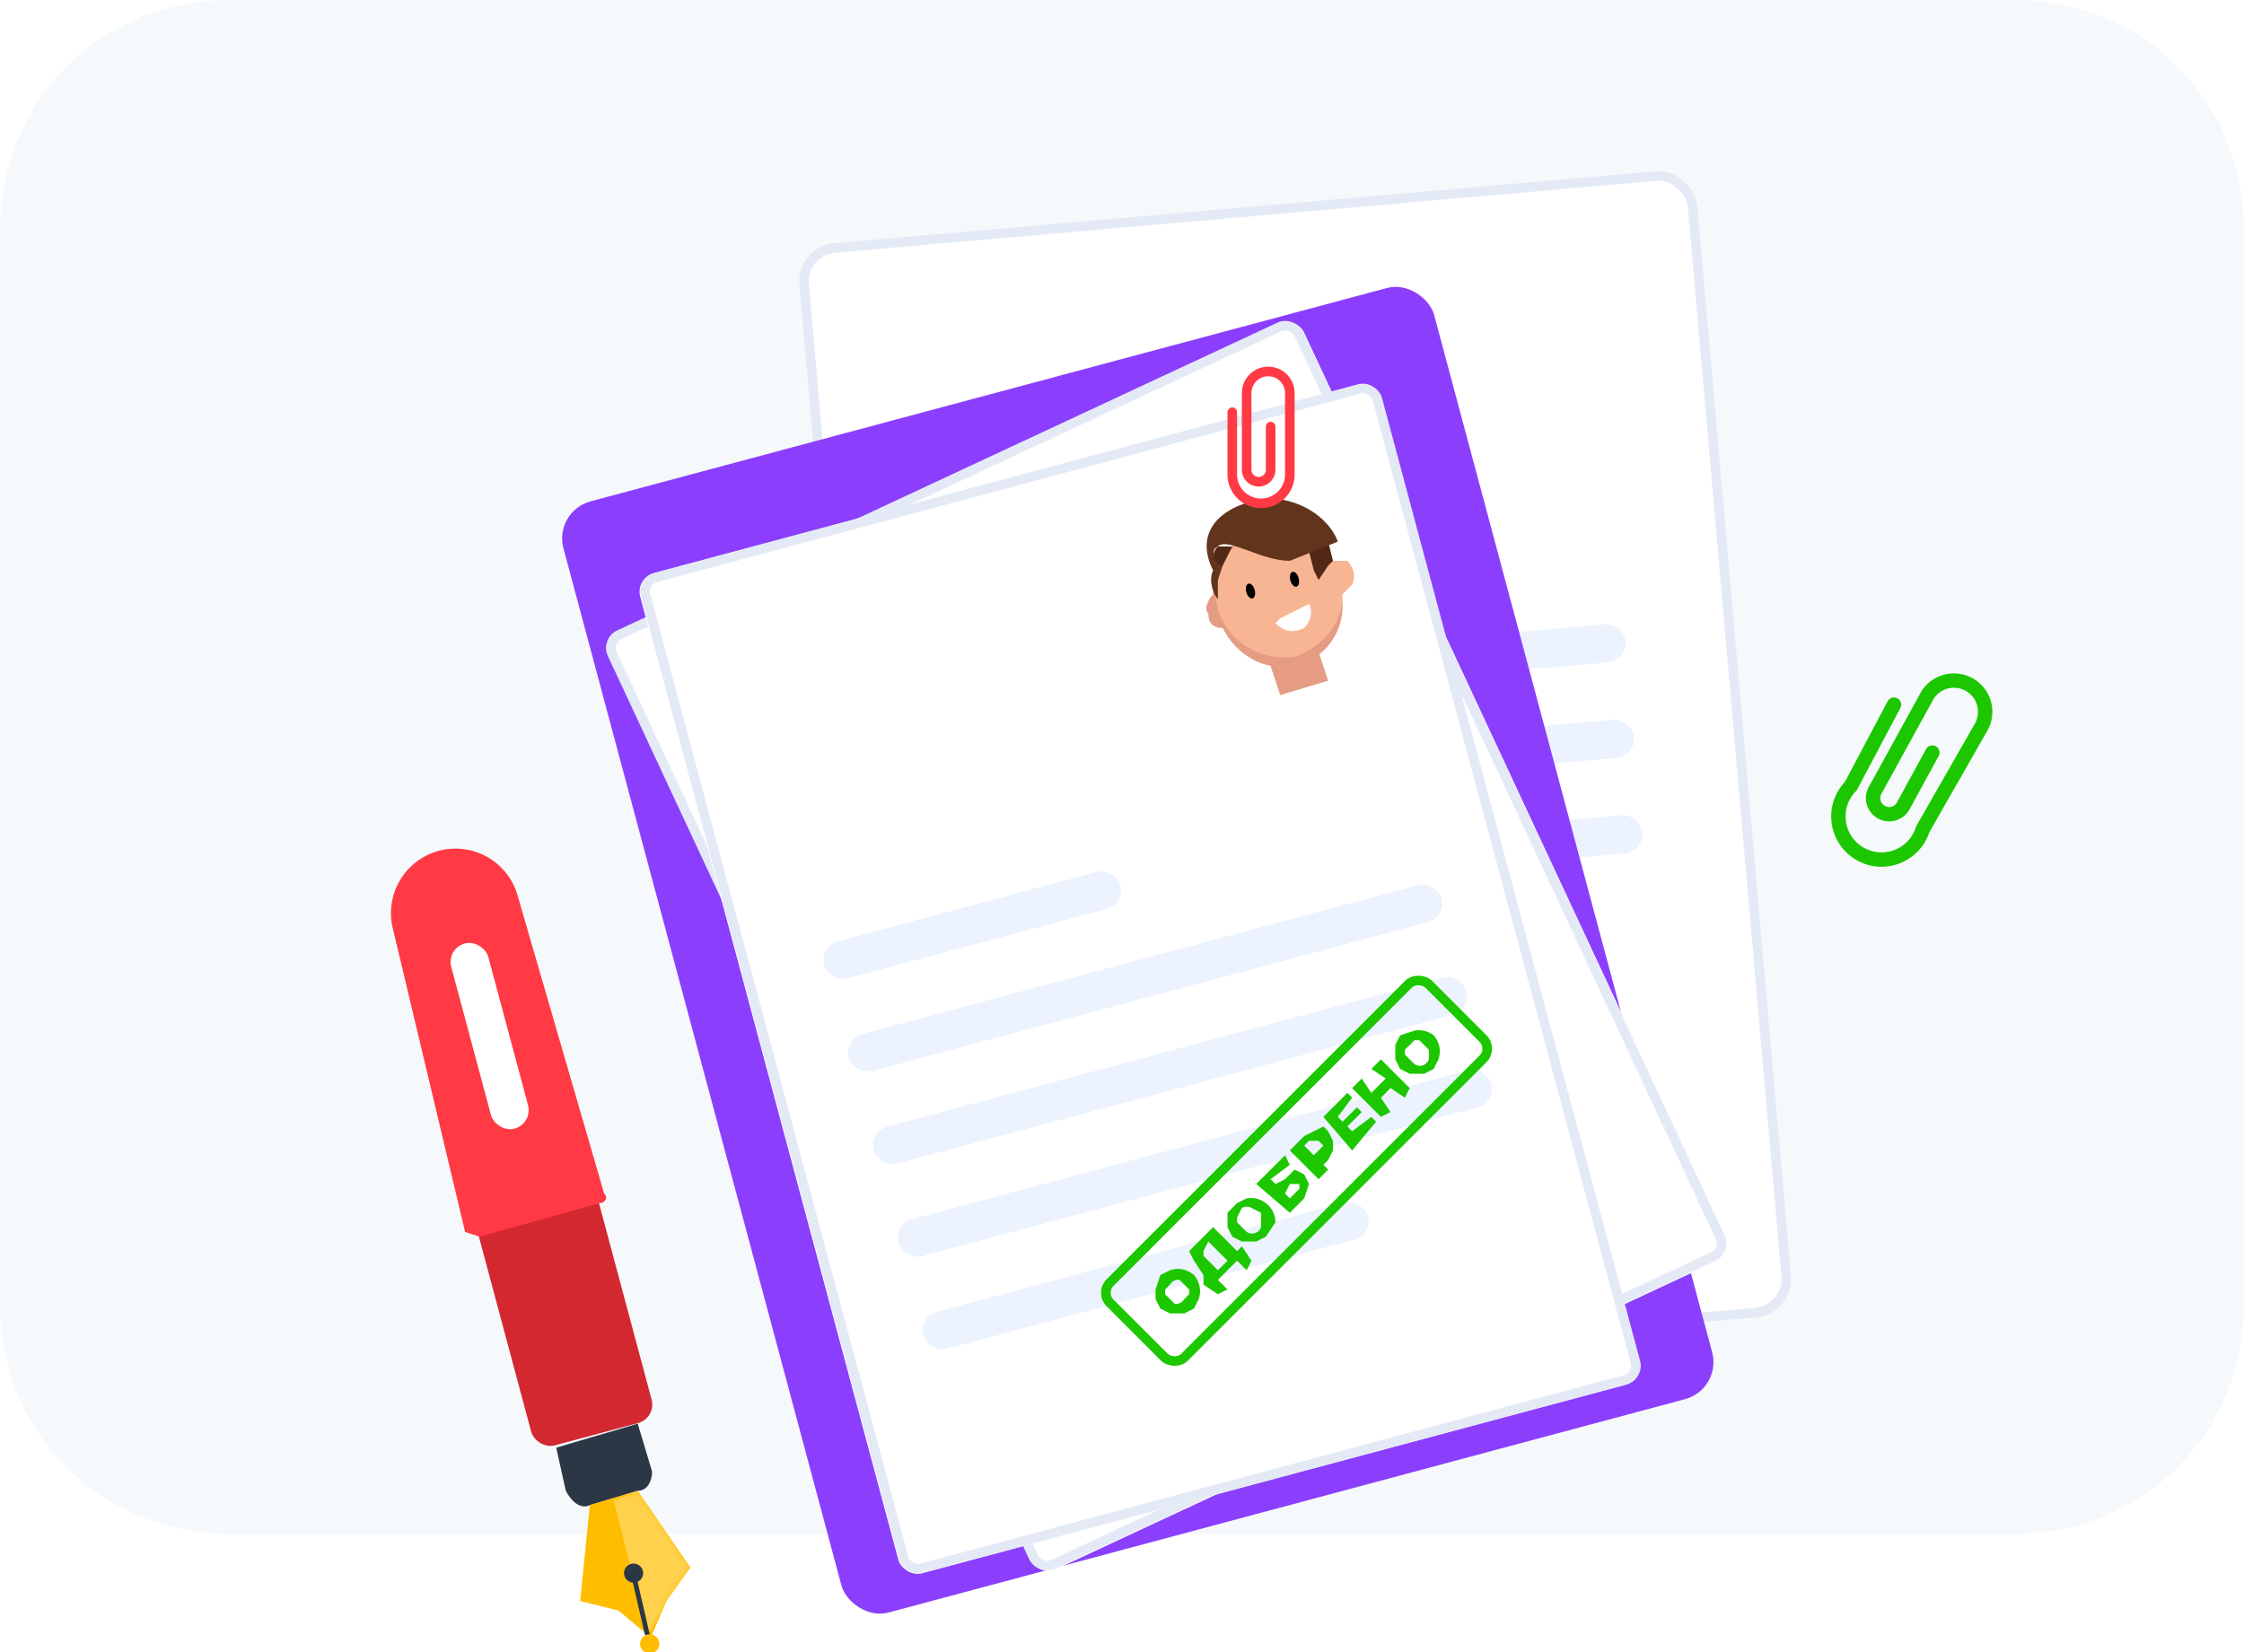 <svg xmlns="http://www.w3.org/2000/svg" width="468" height="344.7" fill="none">
    <path fill="#f6f9fb" d="M0 48C0 21 21 0 48 0h372c27 0 48 21 48 48v224c0 27-21 48-48 48H48c-27 0-48-21-48-48Z"/>
    <rect width="186" height="238" x="161.9" y="66.7" fill="#fff" stroke="#e4eaf5" stroke-width="2" rx="7" transform="rotate(-5)"/>
    <rect width="64" height="8" x="198.1" y="138.9" fill="#ecf3fe" rx="4" transform="rotate(-5)"/>
    <rect width="96" height="8" x="198.1" y="218.9" fill="#ecf3fe" rx="4" transform="rotate(-5)"/>
    <rect width="128" height="8" x="198.1" y="158.9" fill="#ecf3fe" rx="4" transform="rotate(-5)"/>
    <rect width="128" height="8" x="198.1" y="178.9" fill="#ecf3fe" rx="4" transform="rotate(-5)"/>
    <rect width="128" height="8" x="198.1" y="198.9" fill="#ecf3fe" rx="4" transform="rotate(-5)"/>
    <path stroke="#1cc700" stroke-linecap="round" stroke-width="3" d="m395 147-9 17a9 9 0 1 0 15 9l12-21a6 6 0 1 0-11-7l-11 20a3 3 0 1 0 6 3l6-11"/>
    <rect width="188" height="240" x="83.9" y="132.9" fill="#8b3ffd" rx="8" transform="rotate(-15)"/>
    <g filter="url(#a)" transform="translate(-20 -100)">
        <rect width="160" height="216" x="145.1" y="229.4" fill="#fff" rx="4" transform="rotate(-25 145 229)"/>
        <rect width="158" height="214" x="146.5" y="229.9" stroke="#e4eaf5" stroke-width="2" rx="3" transform="rotate(-25 146 230)"/>
    </g>
    <g filter="url(#b)" transform="translate(-20 -100)">
        <rect width="160" height="216" x="152.6" y="216.5" fill="#fff" rx="4" transform="rotate(-15 153 217)"/>
        <rect width="158" height="214" x="153.8" y="217.2" stroke="#e4eaf5" stroke-width="2" rx="3" transform="rotate(-15 154 217)"/>
    </g>
    <g filter="url(#c)" transform="translate(-20 -100)">
        <mask id="d" fill="#fff">
            <rect width="48" height="56" x="255.6" y="199.3" rx="2" transform="rotate(-15 256 199)"/>
        </mask>
        <rect width="48" height="56" x="255.6" y="199.3" fill="#fff" rx="2" transform="rotate(-15 256 199)"/>
        <rect width="48" height="56" x="255.6" y="199.3" stroke="#e4eaf5" stroke-width="8" mask="url(#d)" rx="2" transform="rotate(-15 256 199)"/>
    </g>
    <path fill="#e59c83" d="M263 110c7-2 14 3 16 11 3 8-1 16-9 18-6 1-12-2-15-8-2 0-3-1-3-3-1-1 0-3 1-4 0-6 4-12 10-14z"/>
    <path fill="#f7b594" d="M263 111c6-1 12 1 15 6h3c1 1 2 3 1 5l-2 2c0 6-4 11-10 13-7 1-14-3-16-10s2-14 9-16z"/>
    <path fill="#512815" d="m274 119-1-4c1-1 3-3 4-2l1 4-1 1-2 3-1-2z"/>
    <path fill="#63341c" d="m279 113-10 4c-6 0-13-5-15-3-2 1 0 3 1 4l-1 3v4c-1-1-2-4-1-6-5-10 5-15 13-15 8 1 12 6 13 9z"/>
    <path fill="#512815" d="m256 116-1 2c-1 0-3-2-1-4h3l-1 2z"/>
    <ellipse cx="220" cy="186.6" fill="#000" rx=".9" ry="1.6" transform="rotate(-15)"/>
    <ellipse cx="229.5" cy="186.6" fill="#000" rx=".9" ry="1.6" transform="rotate(-15)"/>
    <path fill="#fff" d="M272 131c1-1 2-3 1-5l-6 3-1 1c2 2 4 2 6 1z"/>
    <path fill="#e59c83" d="m265 139 10-3 2 6-10 3z"/>
    <path stroke="#ff3a44" stroke-linecap="round" stroke-width="2" d="M257 86v13a6 6 0 1 0 12 0V82a4 4 0 0 0-9 0v16a2 2 0 1 0 5 0v-9"/>
    <rect width="64" height="8" x="113.9" y="234.9" fill="#ecf3fe" rx="4" transform="rotate(-15)"/>
    <rect width="96" height="8" x="113.9" y="314.9" fill="#ecf3fe" rx="4" transform="rotate(-15)"/>
    <rect width="128" height="8" x="113.9" y="254.9" fill="#ecf3fe" rx="4" transform="rotate(-15)"/>
    <rect width="128" height="8" x="113.9" y="274.9" fill="#ecf3fe" rx="4" transform="rotate(-15)"/>
    <rect width="128" height="8" x="113.9" y="294.9" fill="#ecf3fe" rx="4" transform="rotate(-15)"/>
    <path fill="#1cc700" d="m249 273-2 1h-3l-2-1-1-2v-2l1-3 2-1a5 5 0 0 1 5 1 5 5 0 0 1 1 5l-1 2zm-2-2 1-1v-1l-1-1-1-1a2 2 0 0 0-2 1l-1 1v1l1 1 1 1a2 2 0 0 0 2-1zm12-11 2 3-1 2-2-2-4 4 2 2-2 1-3-2v-2l-2-3-1-2 5-5 5 5zm-8 2 2 2 1 1 2-2-4-4-1 2zm13-4-2 1h-3l-2-1-1-2v-3l2-2 2-1a5 5 0 0 1 4 1 5 5 0 0 1 2 4l-2 3zm-1-2v-3l-2-1a2 2 0 0 0-2 0l-1 2v1l1 1 1 1a2 2 0 0 0 3-1zm-1-9 6-6 1 2-4 3 1 1 2-1 2-2 2 1 1 2-1 3-3 3Zm8 2 1-1v-1h-2l-1 2 1 1zm2-12 2-1 2-1 1 1 1 2v2l-1 2-1 1 1 1-2 2-6-6zm3 3 1-1-1-1h-2l-1 1 2 2zm11-7 1 1-5 6-6-7 5-5 1 1-3 4 1 1 3-3 1 1-3 3 1 1zm2-12 6 6-1 2-3-2-2 2 2 3-2 1-6-6 2-2 2 3 3-3-3-2zm11 2-2 1h-3l-2-1-1-2v-3l1-2 3-1a5 5 0 0 1 4 1 5 5 0 0 1 1 5l-1 2zm-1-2v-2l-1-1-1-1h-1l-1 1-1 1v1l1 1 1 1a2 2 0 0 0 3-1z"/>
    <rect width="94" height="22" x="-28.5" y="352.9" stroke="#1cc700" stroke-width="2" rx="3" transform="rotate(-45)"/>
    <rect width="26" height="50" x="29.7" y="271.2" fill="#d42831" rx="4" transform="rotate(-15)"/>
    <path fill="#2c3745" d="M118 311c1 2 3 4 5 3l10-3c2 0 3-2 3-4l-3-10-17 5z"/>
    <path fill="#ff3a44" d="M82 194a13 13 0 0 1 26-7l18 62c1 1 0 2-1 2l-25 7-3-1z"/>
    <path fill="#ffbd00" d="m133 311 11 16-5 7-3 7a2 2 0 1 1-1 0l-6-5-8-2 2-20z"/>
    <mask id="e" width="24" height="34" x="141" y="411" maskUnits="userSpaceOnUse">
        <path fill="#ffbd00" d="m153 411 11 16-5 7-3 7a2 2 0 1 1-1 0l-6-5-8-2 2-20z"/>
    </mask>
    <g mask="url(#e)" transform="translate(-20 -100)">
        <path fill="#fff" d="m155 441-7-28 5-2 11 16z" opacity=".3"/>
    </g>
    <circle cx="42.7" cy="351.2" r="2" fill="#2c3745" transform="rotate(-15)"/>
    <path stroke="#2c3745" d="m132 328 3 13"/>
    <rect width="8" height="40" x="38.7" y="215.2" fill="#fff" rx="4" transform="rotate(-15)"/>
    <defs>
        <filter id="a" width="241.7" height="268.8" x="142.5" y="163.1" color-interpolation-filters="sRGB" filterUnits="userSpaceOnUse">
            <feFlood flood-opacity="0" result="BackgroundImageFix"/>
            <feColorMatrix in="SourceAlpha" result="hardAlpha" values="0 0 0 0 0 0 0 0 0 0 0 0 0 0 0 0 0 0 127 0"/>
            <feOffset dy="4"/>
            <feGaussianBlur stdDeviation="2"/>
            <feComposite in2="hardAlpha" operator="out"/>
            <feColorMatrix values="0 0 0 0 0 0 0 0 0 0 0 0 0 0 0 0 0 0 0.25 0"/>
            <feBlend in2="BackgroundImageFix" result="effect1_dropShadow_2083_6857"/>
            <feBlend in="SourceGraphic" in2="effect1_dropShadow_2083_6857" result="shape"/>
        </filter>
        <filter id="b" width="216.7" height="256.3" x="149.5" y="176" color-interpolation-filters="sRGB" filterUnits="userSpaceOnUse">
            <feFlood flood-opacity="0" result="BackgroundImageFix"/>
            <feColorMatrix in="SourceAlpha" result="hardAlpha" values="0 0 0 0 0 0 0 0 0 0 0 0 0 0 0 0 0 0 127 0"/>
            <feOffset dy="4"/>
            <feGaussianBlur stdDeviation="2"/>
            <feComposite in2="hardAlpha" operator="out"/>
            <feColorMatrix values="0 0 0 0 0 0 0 0 0 0 0 0 0 0 0 0 0 0 0.25 0"/>
            <feBlend in2="BackgroundImageFix" result="effect1_dropShadow_2083_6857"/>
            <feBlend in="SourceGraphic" in2="effect1_dropShadow_2083_6857" result="shape"/>
        </filter>
        <filter id="c" width="62" height="67.6" x="256.1" y="187.3" color-interpolation-filters="sRGB" filterUnits="userSpaceOnUse">
            <feFlood flood-opacity="0" result="BackgroundImageFix"/>
            <feColorMatrix in="SourceAlpha" result="hardAlpha" values="0 0 0 0 0 0 0 0 0 0 0 0 0 0 0 0 0 0 127 0"/>
            <feOffset dx="1" dy="1"/>
            <feGaussianBlur stdDeviation=".5"/>
            <feComposite in2="hardAlpha" operator="out"/>
            <feColorMatrix values="0 0 0 0 0.424 0 0 0 0 0.49 0 0 0 0 0.596 0 0 0 0.25 0"/>
            <feBlend in2="BackgroundImageFix" result="effect1_dropShadow_2083_6857"/>
            <feBlend in="SourceGraphic" in2="effect1_dropShadow_2083_6857" result="shape"/>
        </filter>
    </defs>
</svg>